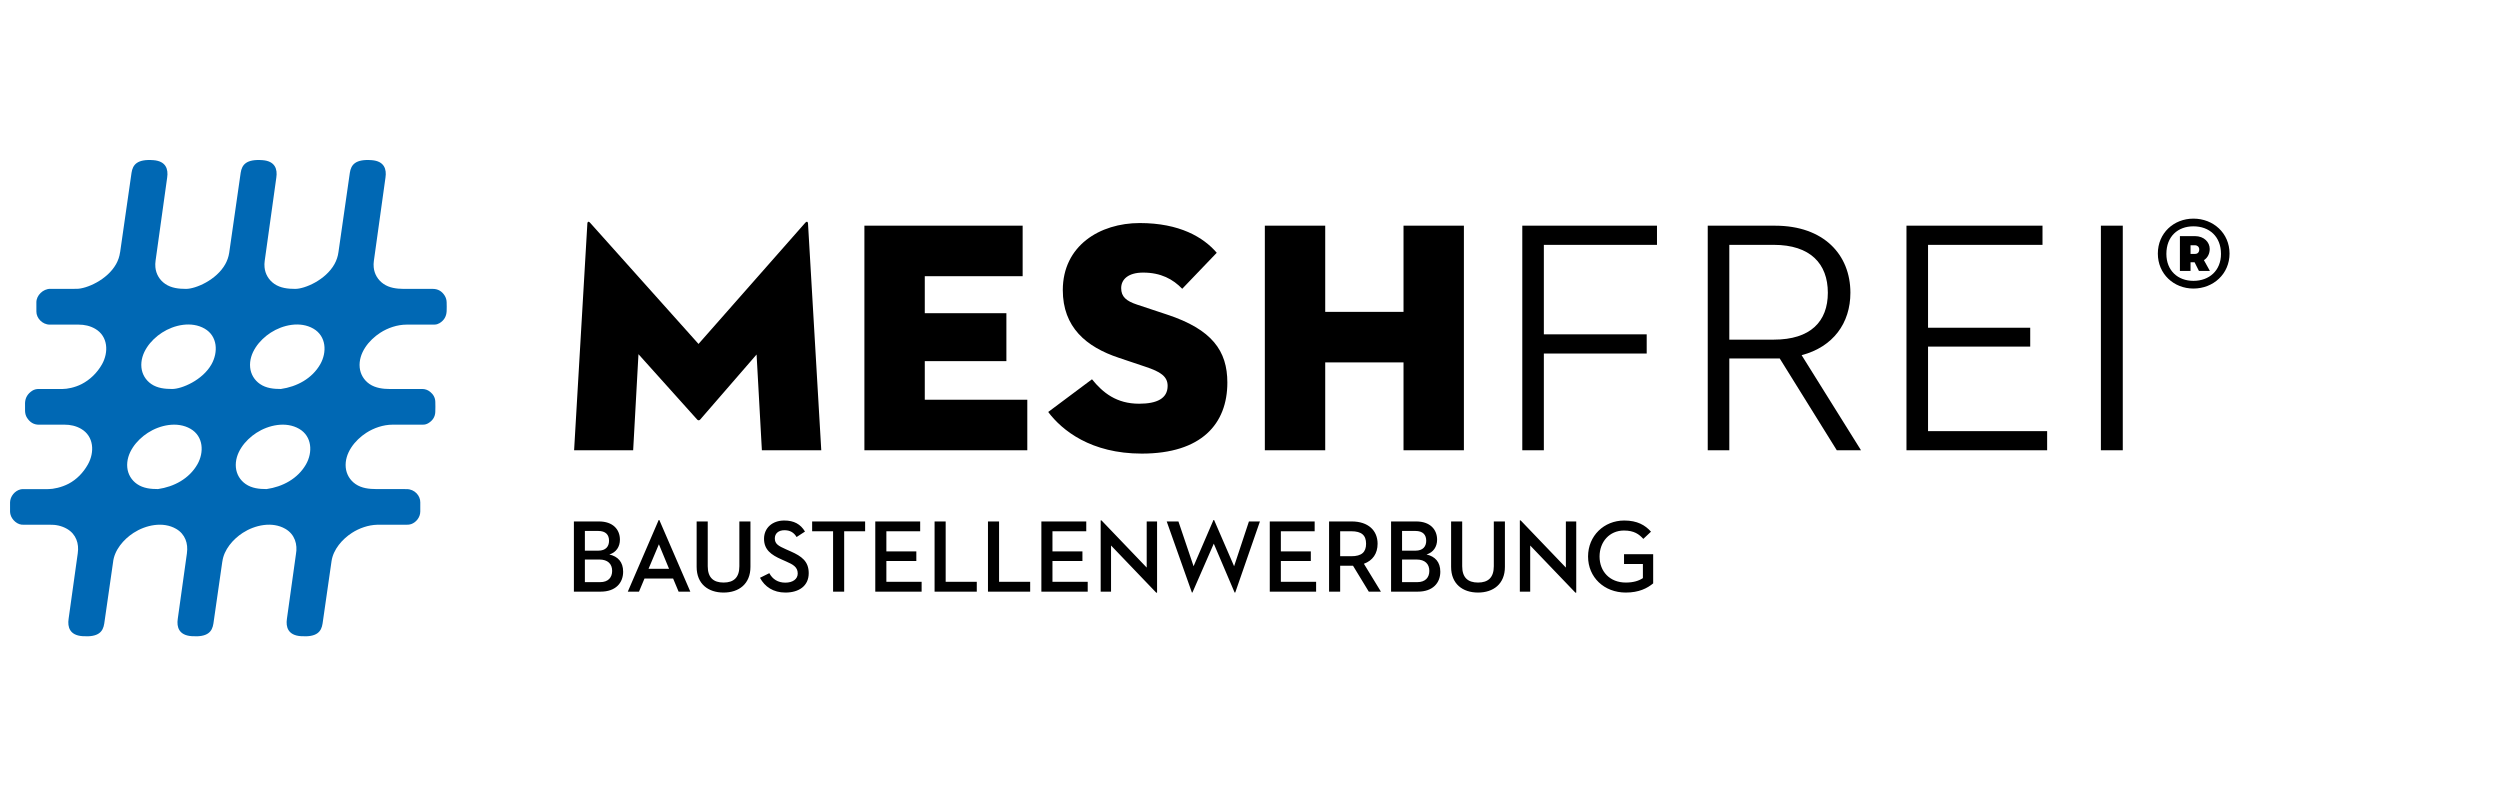 <?xml version="1.0" encoding="UTF-8" standalone="no"?>
<svg width="250px" height="80px" viewBox="0 0 250 80" version="1.1" xmlns="http://www.w3.org/2000/svg" xmlns:xlink="http://www.w3.org/1999/xlink">
    <!-- Generator: Sketch 43.2 (39069) - http://www.bohemiancoding.com/sketch -->
    <title>Artboard Copy</title>
    <desc>Created with Sketch.</desc>
    <defs></defs>
    <g id="BLOCKS-Desktop-(1600px)" stroke="none" stroke-width="1" fill="none" fill-rule="evenodd">
        <g id="Artboard-Copy">
            <rect id="Rectangle-16" fill-opacity="0" fill="#D8D8D8" x="0" y="0" width="245" height="80"></rect>
            <g id="Group-112" transform="translate(1, 16)">
                <path d="M43.465,13.558 C43.191,13.124 42.8,12.888 42.274,12.888 C41.528,12.889 40.432,12.889 39.341,12.889 L39.339,12.888 C38.654,12.879 37.941,12.794 37.351,12.388 C36.792,12.003 36.436,11.41 36.371,10.734 C36.35,10.522 36.356,10.313 36.384,10.108 L36.384,10.107 C36.818,6.971 37.502,2.063 37.548,1.754 C37.675,0.922 37.433,0.11 36.17,0.016 C34.547,-0.104 34.108,0.466 33.984,1.277 C33.97,1.368 33.318,5.901 32.847,9.202 C32.795,9.62 32.657,10.038 32.445,10.416 C31.553,12.011 29.472,12.891 28.516,12.889 C27.803,12.887 27.05,12.815 26.433,12.388 C25.875,12.003 25.52,11.41 25.455,10.734 C25.434,10.517 25.44,10.302 25.47,10.092 C25.471,10.09 25.471,10.087 25.471,10.085 C25.472,10.08 25.472,10.074 25.473,10.069 C25.908,6.931 26.586,2.061 26.633,1.754 C26.759,0.922 26.517,0.11 25.254,0.016 C23.632,-0.104 23.192,0.466 23.068,1.277 C23.054,1.368 22.402,5.905 21.93,9.205 C21.929,9.217 21.927,9.228 21.925,9.239 C21.922,9.26 21.919,9.281 21.916,9.302 C21.856,9.686 21.724,10.068 21.529,10.416 C20.637,12.011 18.556,12.891 17.6,12.889 C16.887,12.887 16.135,12.815 15.517,12.388 C14.959,12.003 14.605,11.41 14.54,10.734 C14.518,10.509 14.525,10.288 14.558,10.071 L14.557,10.07 C14.992,6.933 15.67,2.061 15.717,1.754 C15.843,0.922 15.601,0.11 14.338,0.016 C12.715,-0.104 12.277,0.466 12.153,1.277 C12.139,1.368 11.483,5.927 11.011,9.23 L11.006,9.233 C10.952,9.639 10.815,10.043 10.609,10.41 C9.715,12.005 7.628,12.885 6.669,12.882 C6.568,12.882 6.354,12.884 6.354,12.884 L4.03,12.884 C3.314,12.877 2.626,13.542 2.638,14.241 C2.644,14.546 2.644,14.851 2.639,15.156 C2.629,15.798 3.232,16.462 3.974,16.462 C4.05,16.462 4.127,16.462 4.204,16.462 L6.866,16.462 L6.867,16.462 C7.443,16.461 8.01,16.585 8.515,16.877 C9.814,17.628 9.876,19.227 9.2,20.431 C8.716,21.291 7.98,21.99 7.166,22.407 C6.474,22.762 5.701,22.899 5.26,22.899 C4.888,22.899 3.545,22.899 2.883,22.897 C2.644,22.896 2.424,22.946 2.227,23.072 C1.781,23.359 1.522,23.764 1.504,24.302 C1.496,24.569 1.496,24.836 1.505,25.103 C1.514,25.343 1.572,25.577 1.704,25.781 C1.986,26.217 2.362,26.476 2.912,26.47 C3.593,26.463 4.534,26.463 5.457,26.464 L5.457,26.467 C6.034,26.465 6.602,26.59 7.108,26.882 C8.406,27.633 8.469,29.235 7.792,30.439 C7.322,31.278 6.66,31.951 5.867,32.369 C5.153,32.746 4.307,32.911 3.853,32.91 C3.828,32.91 3.804,32.909 3.78,32.909 L3.78,32.91 C2.921,32.91 2.089,32.911 1.413,32.911 C1.299,32.911 1.181,32.907 1.071,32.933 C0.482,33.068 0.02,33.633 0.005,34.236 C-0.003,34.55 0,34.865 0.006,35.18 C0.008,35.274 0.028,35.369 0.051,35.46 C0.175,35.951 0.733,36.543 1.414,36.472 C2.089,36.472 3.03,36.472 3.95,36.473 C4.561,36.455 5.165,36.577 5.701,36.887 C6.617,37.418 6.917,38.372 6.777,39.311 L6.778,39.311 C6.37,42.247 5.9,45.624 5.861,45.878 C5.734,46.71 5.976,47.523 7.239,47.616 C8.862,47.737 9.301,47.166 9.425,46.355 C9.437,46.28 9.883,43.175 10.304,40.237 C10.427,39.016 11.357,37.933 12.354,37.287 C13.567,36.5 15.301,36.124 16.616,36.887 C17.525,37.415 17.827,38.362 17.693,39.296 L17.696,39.296 C17.288,42.235 16.816,45.623 16.777,45.878 C16.65,46.71 16.893,47.523 18.155,47.616 C19.778,47.737 20.217,47.166 20.341,46.355 C20.352,46.279 20.807,43.12 21.231,40.16 C21.232,40.161 21.234,40.161 21.235,40.161 C21.387,38.971 22.3,37.919 23.276,37.285 C24.489,36.499 26.223,36.123 27.538,36.886 C28.487,37.437 28.774,38.444 28.594,39.418 C28.19,42.328 27.731,45.626 27.692,45.878 C27.565,46.71 27.808,47.523 29.071,47.616 C30.694,47.737 31.133,47.166 31.257,46.355 C31.269,46.279 31.728,43.088 32.154,40.114 C32.325,38.944 33.227,37.913 34.192,37.289 C34.916,36.821 35.825,36.498 36.72,36.475 C36.72,36.474 36.805,36.473 36.848,36.473 C36.862,36.473 39.279,36.472 39.319,36.472 C39.358,36.472 39.723,36.479 39.827,36.468 C39.931,36.457 40.036,36.439 40.134,36.404 C40.585,36.244 41.025,35.756 41.028,35.153 C41.029,34.848 41.023,34.543 41.029,34.237 C41.041,33.589 40.479,32.91 39.661,32.91 C38.889,32.91 36.645,32.907 36.645,32.907 C35.93,32.905 35.175,32.833 34.555,32.407 C33.996,32.022 33.641,31.43 33.575,30.755 C33.436,29.324 34.49,28.018 35.63,27.281 C36.381,26.796 37.329,26.468 38.256,26.467 L38.256,26.466 C39.278,26.466 40.266,26.466 40.997,26.466 C41.103,26.466 41.209,26.464 41.314,26.465 C41.501,26.467 41.674,26.413 41.833,26.318 C42.255,26.066 42.507,25.7 42.529,25.203 C42.545,24.861 42.54,24.517 42.531,24.174 C42.519,23.756 42.323,23.427 41.999,23.171 C41.768,22.988 41.506,22.896 41.203,22.897 C40.385,22.9 38.608,22.9 37.967,22.9 C37.326,22.9 36.549,22.812 35.95,22.401 C35.391,22.016 35.035,21.424 34.97,20.75 C34.83,19.319 35.884,18.014 37.025,17.277 C37.779,16.789 38.733,16.462 39.664,16.462 C40.595,16.462 41.481,16.462 42.137,16.462 C42.252,16.462 42.367,16.46 42.482,16.457 C42.648,16.452 42.804,16.403 42.945,16.32 C43.4,16.05 43.639,15.646 43.664,15.123 C43.679,14.828 43.672,14.532 43.665,14.236 C43.66,13.994 43.594,13.763 43.465,13.558 Z M18.737,30.438 C17.918,31.871 16.395,32.679 14.798,32.907 C14.068,32.907 13.328,32.833 12.709,32.407 C12.149,32.022 11.794,31.43 11.728,30.755 C11.589,29.324 12.643,28.018 13.783,27.281 C14.999,26.495 16.735,26.12 18.053,26.882 C19.351,27.633 19.423,29.239 18.737,30.438 Z M20.152,20.427 C19.257,22.022 17.171,22.901 16.212,22.899 C15.497,22.897 14.742,22.825 14.123,22.399 C13.564,22.013 13.208,21.42 13.142,20.745 C13.003,19.312 14.057,18.004 15.198,17.266 C16.413,16.479 18.149,16.103 19.467,16.866 C20.766,17.618 20.828,19.221 20.152,20.427 Z M29.599,30.438 C28.78,31.871 27.257,32.679 25.659,32.907 C24.929,32.907 24.189,32.833 23.57,32.407 C23.011,32.022 22.655,31.43 22.59,30.755 C22.45,29.324 23.504,28.018 24.645,27.281 C25.86,26.495 27.596,26.12 28.914,26.882 C30.213,27.633 30.284,29.239 29.599,30.438 Z M31.025,20.427 C30.206,21.861 28.683,22.671 27.085,22.899 C26.355,22.899 25.615,22.825 24.996,22.399 C24.436,22.013 24.081,21.42 24.015,20.745 C23.876,19.312 24.93,18.004 26.07,17.266 C27.286,16.479 29.023,16.103 30.34,16.866 C31.638,17.618 31.71,19.226 31.025,20.427 L31.025,20.427 Z" id="Fill-4" fill="#0068B4"></path>
                <g id="Group-111" transform="translate(56.389, 5.76)" fill="#000000">
                    <path d="M0,37.404 L2.685,37.404 C4.157,37.404 4.925,36.547 4.925,35.411 C4.925,34.431 4.396,33.884 3.546,33.688 C4.23,33.481 4.603,32.913 4.603,32.211 C4.603,31.19 3.908,30.385 2.509,30.385 L0,30.385 L0,37.404 Z M1.099,36.454 L1.099,34.193 L2.561,34.193 C3.39,34.193 3.826,34.637 3.826,35.329 C3.826,35.989 3.432,36.454 2.623,36.454 L1.099,36.454 Z M1.099,33.306 L1.099,31.334 L2.426,31.334 C3.193,31.334 3.515,31.726 3.515,32.315 C3.515,32.893 3.183,33.306 2.447,33.306 L1.099,33.306 Z M10.471,37.404 L11.643,37.404 L8.543,30.24 L8.481,30.24 L5.391,37.404 L6.511,37.404 L7.06,36.092 L9.922,36.092 L10.471,37.404 Z M8.501,32.666 L9.517,35.122 L7.465,35.122 L8.501,32.666 Z M14.971,37.496 C16.495,37.496 17.656,36.64 17.656,34.926 L17.656,30.385 L16.547,30.385 L16.547,34.864 C16.547,35.989 15.987,36.495 14.971,36.495 C13.945,36.495 13.385,35.989 13.385,34.864 L13.385,30.385 L12.275,30.385 L12.275,34.926 C12.275,36.64 13.436,37.496 14.971,37.496 Z M18.61,36.02 C19.087,36.918 19.947,37.496 21.15,37.496 C22.488,37.496 23.483,36.846 23.483,35.556 C23.483,34.369 22.767,33.863 21.7,33.388 L21.212,33.172 C20.445,32.831 20.093,32.635 20.093,32.077 C20.093,31.592 20.455,31.262 21.057,31.262 C21.617,31.262 22,31.489 22.27,31.943 L23.11,31.396 C22.664,30.653 22.011,30.292 21.036,30.292 C19.833,30.292 19.014,31.045 19.014,32.119 C19.014,33.213 19.73,33.729 20.766,34.183 L21.254,34.4 C21.876,34.678 22.384,34.926 22.384,35.587 C22.384,36.155 21.886,36.505 21.14,36.505 C20.414,36.505 19.864,36.165 19.543,35.556 L18.61,36.02 Z M25.919,37.404 L27.028,37.404 L27.028,31.365 L29.123,31.365 L29.123,30.385 L23.825,30.385 L23.825,31.365 L25.919,31.365 L25.919,37.404 Z M30.139,37.404 L34.773,37.404 L34.773,36.423 L31.248,36.423 L31.248,34.338 L34.244,34.338 L34.244,33.378 L31.248,33.378 L31.248,31.365 L34.628,31.365 L34.628,30.385 L30.139,30.385 L30.139,37.404 Z M36.069,37.404 L40.289,37.404 L40.289,36.423 L37.178,36.423 L37.178,30.385 L36.069,30.385 L36.069,37.404 Z M41.408,37.404 L45.628,37.404 L45.628,36.423 L42.518,36.423 L42.518,30.385 L41.408,30.385 L41.408,37.404 Z M46.748,37.404 L51.382,37.404 L51.382,36.423 L47.857,36.423 L47.857,34.338 L50.854,34.338 L50.854,33.378 L47.857,33.378 L47.857,31.365 L51.237,31.365 L51.237,30.385 L46.748,30.385 L46.748,37.404 Z M58.235,37.507 L58.318,37.507 L58.318,30.385 L57.281,30.385 L57.281,34.998 L52.761,30.281 L52.678,30.281 L52.678,37.404 L53.715,37.404 L53.715,32.79 L58.235,37.507 Z M61.802,37.496 L61.853,37.496 L63.989,32.604 L66.073,37.496 L66.135,37.496 L68.603,30.385 L67.504,30.385 L66.021,34.864 L64.02,30.24 L63.958,30.24 L61.968,34.864 L60.454,30.385 L59.282,30.385 L61.802,37.496 Z M69.588,37.404 L74.222,37.404 L74.222,36.423 L70.697,36.423 L70.697,34.338 L73.693,34.338 L73.693,33.378 L70.697,33.378 L70.697,31.365 L74.077,31.365 L74.077,30.385 L69.588,30.385 L69.588,37.404 Z M76.627,34.813 L77.913,34.813 L79.489,37.404 L80.702,37.404 L79.001,34.617 C79.883,34.296 80.37,33.595 80.37,32.614 C80.37,31.283 79.427,30.385 77.778,30.385 L75.518,30.385 L75.518,37.404 L76.627,37.404 L76.627,34.813 Z M76.627,33.863 L76.627,31.365 L77.737,31.365 C78.773,31.365 79.219,31.768 79.219,32.614 C79.219,33.45 78.784,33.863 77.737,33.863 L76.627,33.863 Z M81.718,37.404 L84.403,37.404 C85.875,37.404 86.642,36.547 86.642,35.411 C86.642,34.431 86.114,33.884 85.264,33.688 C85.948,33.481 86.321,32.913 86.321,32.211 C86.321,31.19 85.627,30.385 84.227,30.385 L81.718,30.385 L81.718,37.404 Z M82.817,36.454 L82.817,34.193 L84.279,34.193 C85.108,34.193 85.544,34.637 85.544,35.329 C85.544,35.989 85.149,36.454 84.341,36.454 L82.817,36.454 Z M82.817,33.306 L82.817,31.334 L84.144,31.334 C84.911,31.334 85.233,31.726 85.233,32.315 C85.233,32.893 84.901,33.306 84.165,33.306 L82.817,33.306 Z M90.416,37.496 C91.94,37.496 93.102,36.64 93.102,34.926 L93.102,30.385 L91.992,30.385 L91.992,34.864 C91.992,35.989 91.432,36.495 90.416,36.495 C89.39,36.495 88.83,35.989 88.83,34.864 L88.83,30.385 L87.721,30.385 L87.721,34.926 C87.721,36.64 88.882,37.496 90.416,37.496 Z M100.152,37.507 L100.235,37.507 L100.235,30.385 L99.198,30.385 L99.198,34.998 L94.678,30.281 L94.595,30.281 L94.595,37.404 L95.631,37.404 L95.631,32.79 L100.152,37.507 Z M105.19,37.496 C106.517,37.496 107.337,37.063 107.928,36.578 L107.928,33.657 L105.014,33.657 L105.014,34.637 L106.901,34.637 L106.901,36.051 C106.497,36.32 105.958,36.495 105.19,36.495 C103.583,36.495 102.567,35.38 102.567,33.894 C102.567,32.408 103.573,31.293 105.004,31.293 C106.03,31.293 106.517,31.664 106.943,32.129 L107.71,31.407 C107.129,30.756 106.341,30.292 105.035,30.292 C103.013,30.292 101.417,31.819 101.417,33.894 C101.417,35.969 103.024,37.496 105.19,37.496 L105.19,37.496 Z" id="Fill-1"></path>
                    <g id="Group-110">
                        <path d="M94.84,23.269 L96.996,23.269 L96.996,13.592 L107.281,13.592 L107.281,11.676 L96.996,11.676 L96.996,2.725 L108.31,2.725 L108.31,0.809 L94.84,0.809 L94.84,23.269 Z M115.542,14.087 L120.585,14.087 L126.291,23.269 L128.713,23.269 L122.774,13.757 C125.926,12.931 127.651,10.553 127.651,7.514 C127.651,3.716 124.997,0.809 120.12,0.809 L113.385,0.809 L113.385,23.269 L115.542,23.269 L115.542,14.087 Z M115.542,12.204 L115.542,2.725 L119.987,2.725 C123.637,2.725 125.395,4.607 125.395,7.514 C125.395,10.388 123.67,12.204 119.987,12.204 L115.542,12.204 Z M133.258,23.269 L147.325,23.269 L147.325,21.354 L135.415,21.354 L135.415,12.898 L145.633,12.898 L145.633,11.015 L135.415,11.015 L135.415,2.725 L146.861,2.725 L146.861,0.809 L133.258,0.809 L133.258,23.269 Z M152.7,23.269 L154.889,23.269 L154.889,0.809 L152.7,0.809 L152.7,23.269 Z" id="Fill-2"></path>
                        <path d="M0.021,23.269 L5.927,23.269 L6.458,13.657 L12.33,20.198 C12.429,20.297 12.529,20.297 12.628,20.198 L18.269,13.691 L18.799,23.269 L24.738,23.269 L23.411,0.578 C23.378,0.347 23.245,0.38 23.112,0.545 L12.463,12.634 L1.647,0.545 C1.514,0.38 1.381,0.347 1.348,0.578 L0.021,23.269 Z M29.051,23.269 L45.341,23.269 L45.341,18.216 L35.089,18.216 L35.089,14.351 L43.25,14.351 L43.25,9.562 L35.089,9.562 L35.089,5.863 L44.876,5.863 L44.876,0.809 L29.051,0.809 L29.051,23.269 Z M56.787,23.6 C62.758,23.6 65.346,20.627 65.346,16.498 C65.346,13.327 63.82,11.18 59.308,9.694 L56.322,8.703 C55.227,8.34 54.729,7.91 54.729,7.052 C54.729,6.16 55.459,5.499 56.919,5.499 C58.711,5.499 59.905,6.16 60.834,7.118 L64.285,3.517 C62.957,1.965 60.569,0.545 56.587,0.545 C52.573,0.545 48.891,2.824 48.891,7.25 C48.891,10.949 51.213,12.931 54.497,14.021 L57.152,14.913 C58.644,15.408 59.374,15.87 59.374,16.828 C59.374,18.084 58.313,18.612 56.521,18.612 C54.265,18.612 52.905,17.522 51.81,16.168 L47.431,19.438 C48.824,21.288 51.711,23.6 56.787,23.6 Z M82.963,9.43 L75.133,9.43 L75.133,0.809 L69.095,0.809 L69.095,23.269 L75.133,23.269 L75.133,14.483 L82.963,14.483 L82.963,23.269 L89.001,23.269 L89.001,0.809 L82.963,0.809 L82.963,9.43 L82.963,9.43 Z" id="Fill-3"></path>
                        <path d="M161.955,7.095 C163.937,7.095 165.564,5.636 165.564,3.599 C165.564,1.546 163.937,0.103 161.955,0.103 C159.99,0.103 158.395,1.546 158.395,3.599 C158.395,5.636 159.99,7.095 161.955,7.095 Z M161.955,6.326 C160.393,6.326 159.249,5.299 159.249,3.631 C159.249,1.883 160.393,0.873 161.955,0.873 C163.534,0.873 164.71,1.883 164.71,3.631 C164.71,5.299 163.534,6.326 161.955,6.326 Z M163.003,4.257 C163.405,4 163.583,3.567 163.583,3.134 C163.583,2.477 163.035,1.851 162.1,1.851 L160.602,1.851 L160.602,5.331 L161.665,5.331 L161.665,4.465 L162.068,4.465 L162.503,5.331 L163.599,5.331 L163.003,4.257 Z M161.665,3.631 L161.665,2.765 L162.133,2.765 C162.277,2.765 162.535,2.878 162.535,3.182 C162.535,3.551 162.277,3.631 162.133,3.631 L161.665,3.631 L161.665,3.631 Z" id="Fill-5"></path>
                    </g>
                </g>
            </g>
        </g>
    </g>
</svg>